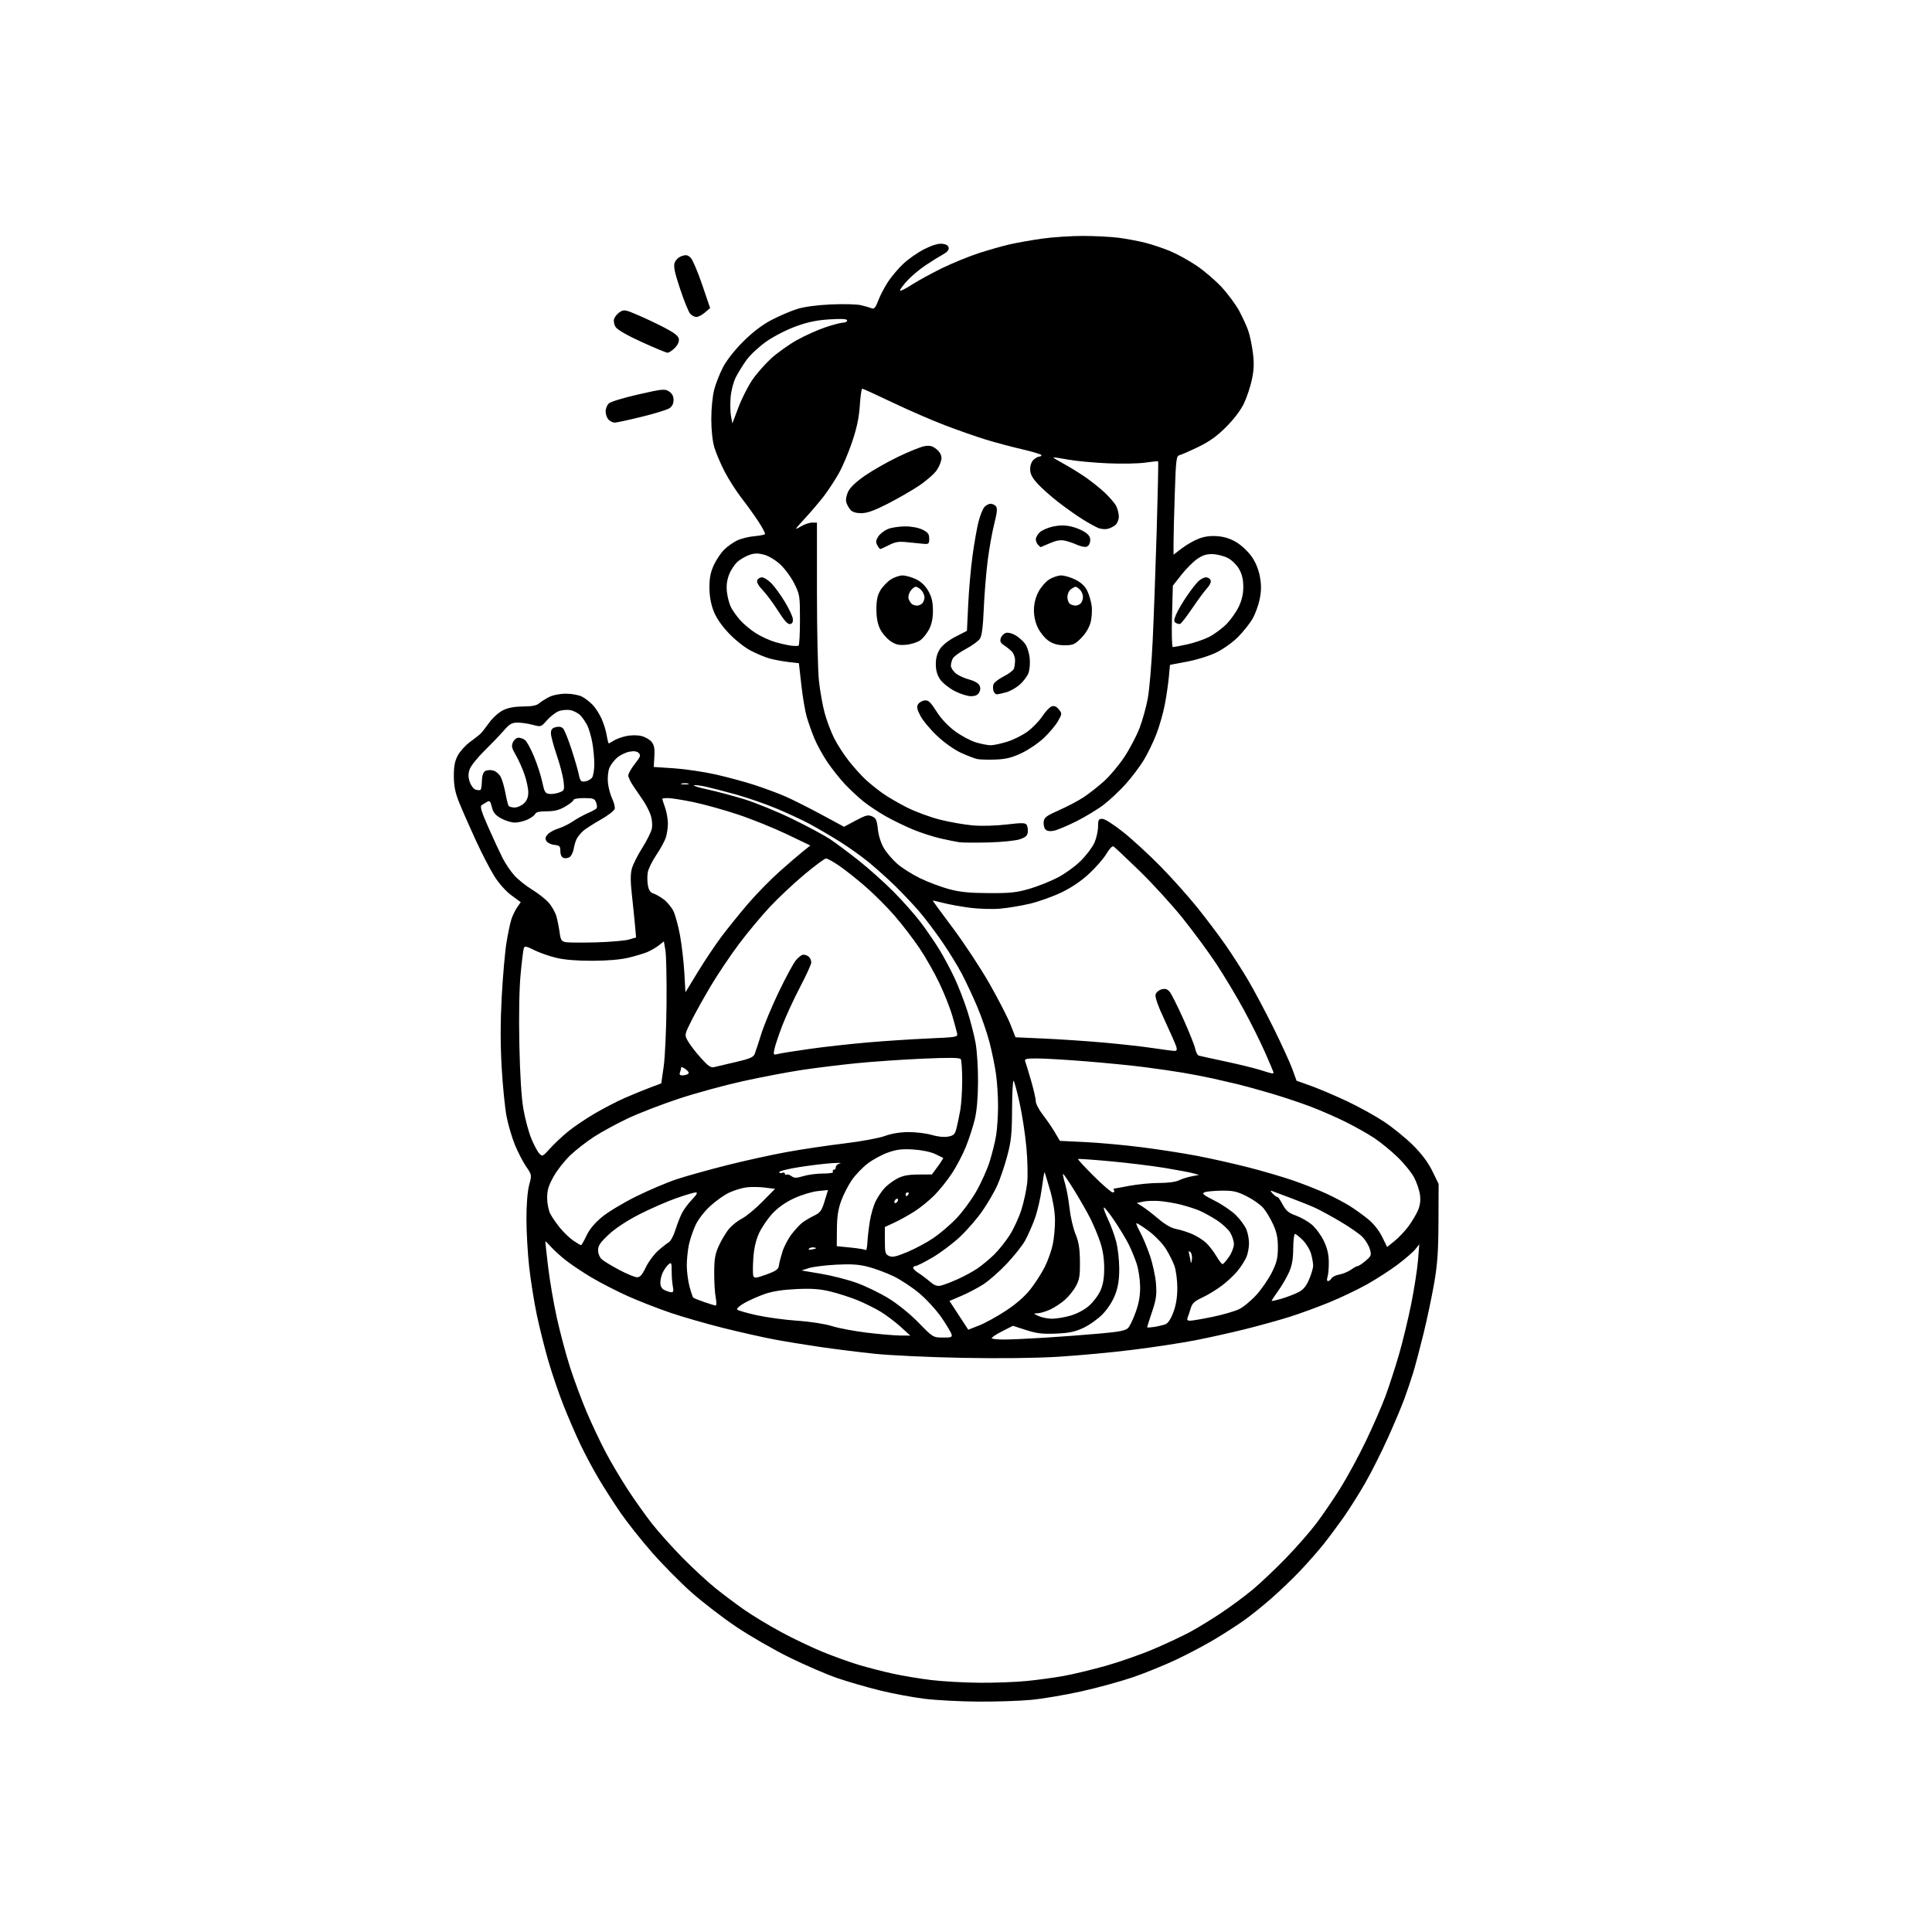 <svg version="1.1" xmlns="http://www.w3.org/2000/svg" xmlns:xlink="http://www.w3.org/1999/xlink" width="1024" height="1024" viewBox="0 0 1024 1024"><path stroke="none" fill="black" fill-rule="evenodd" d="M518.5,901.892C509.15,901.833 496.412,901.169 490.194,900.416C483.975,899.663 473.271,897.666 466.406,895.977C459.542,894.288 449.33,891.329 443.713,889.4C438.096,887.471 426.75,882.576 418.5,878.522C410.25,874.469 397.585,867.18 390.355,862.326C383.125,857.472 372.391,849.225 366.503,844.0C360.614,838.775 351.174,829.224 345.525,822.775C339.875,816.327 332.385,806.877 328.88,801.775C325.375,796.674 320.145,788.518 317.259,783.65C314.372,778.783 310.024,770.633 307.595,765.54C305.167,760.446 301.153,751.154 298.676,744.89C296.199,738.625 292.587,728.047 290.651,721.382C288.714,714.717 285.964,703.744 284.54,696.998C283.115,690.251 281.291,678.829 280.485,671.616C279.679,664.402 279.02,652.875 279.021,646.0C279.023,638.315 279.577,631.422 280.46,628.104C281.893,622.721 281.889,622.699 278.878,618.323C277.219,615.911 274.552,610.764 272.953,606.887C271.354,603.009 269.341,596.161 268.478,591.668C267.616,587.176 266.451,575.468 265.89,565.651C265.184,553.309 265.197,541.74 265.931,528.151C266.514,517.343 267.652,504.45 268.46,499.5C269.268,494.55 270.464,488.925 271.117,487.0C271.771,485.075 273.139,482.302 274.158,480.839L276.01,478.178L271.072,474.553C268.17,472.422 264.458,468.275 262.07,464.494C259.835,460.955 255.363,452.308 252.133,445.28C248.902,438.251 244.985,429.35 243.428,425.5C241.29,420.212 240.586,416.788 240.549,411.5C240.512,406.275 241.029,403.486 242.588,400.5C243.737,398.3 246.662,395.054 249.088,393.287C251.515,391.52 254.079,389.495 254.787,388.787C255.495,388.079 257.529,385.475 259.307,383.0C261.085,380.525 264.331,377.6 266.52,376.5C269.275,375.115 272.559,374.488 277.19,374.459C281.83,374.431 284.434,373.932 285.69,372.83C286.685,371.956 289.075,370.439 291.0,369.459C293.1,368.39 296.7,367.677 300.0,367.677C303.062,367.677 306.83,368.374 308.5,369.249C310.15,370.114 312.713,372.099 314.196,373.661C315.679,375.222 317.797,378.544 318.901,381.042C320.006,383.541 321.213,387.478 321.583,389.792C321.953,392.107 322.439,394 322.663,394C322.887,394 324.067,393.35 325.285,392.556C326.503,391.762 329.413,390.684 331.752,390.162C334.21,389.613 337.586,389.568 339.752,390.056C341.813,390.521 344.323,391.917 345.329,393.159C346.725,394.882 347.08,396.728 346.829,400.958L346.5,406.5L357.229,407.216C363.13,407.61 373.03,409.071 379.229,410.463C385.428,411.855 394.775,414.386 400.0,416.087C405.225,417.789 412.55,420.512 416.277,422.139C420.005,423.765 428.522,428.046 435.205,431.651L447.356,438.206L453.562,434.89C458.871,432.054 460.126,431.736 462.235,432.697C464.307,433.641 464.795,434.724 465.283,439.458C465.63,442.811 466.899,446.858 468.417,449.448C469.82,451.843 472.997,455.588 475.476,457.77C477.955,459.952 483.384,463.396 487.539,465.422C491.694,467.448 498.56,470.048 502.797,471.2C508.733,472.814 513.597,473.312 524.0,473.37C535.318,473.434 538.793,473.071 545.5,471.122C549.9,469.843 556.65,467.165 560.5,465.171C564.35,463.176 569.879,459.185 572.786,456.302C575.693,453.418 578.945,449.133 580.014,446.78C581.082,444.426 581.966,440.587 581.978,438.25C581.997,434.51 582.271,434.0 584.261,434.0C585.564,434 590.328,437.041 595.511,441.182C600.455,445.133 609.371,453.345 615.324,459.432C621.277,465.52 629.961,475.244 634.621,481.042C639.281,486.84 645.985,495.73 649.518,500.798C653.051,505.866 658.501,514.36 661.628,519.675C664.756,524.989 670.787,536.349 675.031,544.919C679.275,553.488 683.748,563.268 684.972,566.652L687.196,572.804L694.848,575.542C699.057,577.048 707.616,580.686 713.869,583.627C720.123,586.568 729.049,591.51 733.706,594.608C738.363,597.707 745.255,603.324 749.02,607.089C753.573,611.642 756.979,616.209 759.184,620.718L762.5,627.5L762.42,647.5C762.356,663.459 761.887,670.095 760.099,680.341C758.867,687.403 756.322,699.437 754.445,707.082C752.568,714.727 750.1,724.024 748.96,727.741C747.82,731.459 745.728,737.65 744.31,741.5C742.892,745.35 739.004,754.575 735.668,762.0C732.333,769.425 726.904,780.225 723.604,786.0C720.304,791.775 714.986,800.192 711.786,804.705C708.585,809.217 703.812,815.594 701.178,818.876C698.545,822.157 693.265,828.162 689.445,832.219C685.625,836.277 678.675,842.955 674.0,847.06C669.325,851.165 662.575,856.577 659.0,859.086C655.425,861.596 648.554,866.014 643.731,868.903C638.909,871.793 629.909,876.557 623.731,879.492C617.554,882.426 607.206,886.651 600.736,888.88C594.266,891.109 581.891,894.509 573.236,896.435C564.581,898.361 552.55,900.4 546.5,900.967C540.45,901.534 527.85,901.95 518.5,901.892zM519.144,891.893C527.198,891.952 538.448,891.537 544.144,890.97C549.84,890.404 558.55,889.22 563.5,888.34C568.45,887.46 578.575,885.031 586.0,882.942C593.425,880.853 604.9,876.835 611.5,874.013C618.1,871.191 626.73,867.145 630.677,865.022C634.624,862.899 642.049,858.365 647.177,854.946C652.305,851.528 659.875,845.916 664.0,842.477C668.125,839.037 676.017,831.56 681.538,825.861C687.06,820.163 694.301,811.9 697.631,807.5C700.961,803.1 706.688,794.709 710.359,788.853C714.029,782.997 720.132,771.747 723.921,763.853C727.71,755.959 732.391,745.225 734.323,740.0C736.255,734.775 739.47,724.875 741.468,718.0C743.465,711.125 746.402,698.975 747.994,691.0C749.585,683.025 751.195,672.675 751.571,668.0L752.256,659.5L750.121,662.167C748.946,663.634 744.726,667.282 740.743,670.275C736.759,673.267 729.45,677.985 724.5,680.758C719.55,683.531 710.55,687.822 704.5,690.293C698.45,692.764 689.171,696.163 683.881,697.847C678.591,699.531 668.016,702.474 660.381,704.386C652.746,706.299 640.578,709.012 633.339,710.414C626.101,711.816 611.251,714.074 600.339,715.433C589.428,716.792 571.766,718.439 561.091,719.094C548.806,719.847 530.088,720.066 510.091,719.69C492.716,719.364 471.75,718.386 463.5,717.517C455.25,716.649 442.2,715.019 434.5,713.895C426.8,712.772 415.775,710.959 410.0,709.867C404.225,708.776 392.3,706.09 383.5,703.898C374.7,701.706 362.1,698.085 355.5,695.85C348.9,693.616 338.649,689.616 332.719,686.962C326.79,684.308 318.015,679.787 313.219,676.916C308.424,674.046 302.25,669.89 299.5,667.681C296.75,665.473 293.275,662.278 291.777,660.583C290.279,658.887 289.042,657.728 289.027,658.006C289.012,658.284 289.674,664.276 290.498,671.32C291.322,678.365 293.38,690.444 295.071,698.163C296.761,705.882 299.927,717.774 302.106,724.589C304.285,731.404 308.328,742.272 311.091,748.74C313.854,755.208 318.386,764.775 321.163,770.0C323.939,775.225 329.146,784.0 332.733,789.5C336.32,795.0 342.071,803.1 345.512,807.5C348.953,811.9 356.208,820.007 361.634,825.516C367.06,831.025 374.875,838.26 379.0,841.595C383.125,844.93 390.1,850.168 394.5,853.234C398.9,856.299 407.675,861.601 414.0,865.015C420.325,868.429 430.225,873.155 436.0,875.518C441.775,877.88 450.325,880.963 455.0,882.369C459.675,883.775 467.774,885.868 472.998,887.02C478.222,888.172 487.447,889.716 493.498,890.45C499.549,891.185 511.09,891.834 519.144,891.893zM532.417,709.979C535.763,709.968 545.25,709.538 553.5,709.023C561.75,708.508 574.747,707.534 582.382,706.859C593.391,705.886 596.612,705.259 597.942,703.832C598.864,702.842 600.693,698.989 602.006,695.271C603.689,690.502 604.362,686.531 604.289,681.792C604.232,678.098 603.407,672.696 602.455,669.787C601.502,666.879 599.597,662.25 598.221,659.5C596.844,656.75 593.518,651.237 590.828,647.25C588.139,643.263 585.57,640.0 585.118,640.0C584.667,640.0 585.597,642.729 587.186,646.064C588.774,649.399 590.78,654.884 591.643,658.253C592.506,661.622 593.216,668.005 593.22,672.439C593.225,678.309 592.636,682.055 591.052,686.221C589.733,689.693 587.122,693.749 584.409,696.54C581.952,699.069 577.367,702.337 574.22,703.803C569.724,705.898 566.613,706.547 559.678,706.837C552.558,707.133 549.505,706.77 543.86,704.955L536.864,702.706L530.953,705.707C527.701,707.357 525.332,708.998 525.687,709.354C526.043,709.709 529.071,709.991 532.417,709.979zM499.656,708.942C504.11,708.992 504.75,708.759 504.35,707.232C504.096,706.26 501.748,702.322 499.131,698.482C496.515,694.642 491.253,688.853 487.437,685.618C483.622,682.383 477.35,678.233 473.5,676.395C469.65,674.557 463.575,672.31 460.0,671.401C455.061,670.145 450.978,669.884 443.0,670.313C437.225,670.624 430.776,671.442 428.67,672.132L424.84,673.385L435.187,675.127C440.878,676.085 449.404,678.27 454.135,679.981C458.865,681.693 466.467,685.39 471.027,688.196C475.936,691.217 482.415,696.478 486.909,701.091C494.407,708.789 494.563,708.885 499.656,708.942zM477.0,707.846L482.5,707.909L477.329,703.205C474.485,700.617 469.677,697 466.644,695.167C463.611,693.334 458.063,690.592 454.315,689.074C450.567,687.556 444.205,685.512 440.178,684.532C434.589,683.171 430.327,682.863 422.178,683.232C415.065,683.554 409.497,684.406 405.5,685.786C402.2,686.925 397.329,689.071 394.677,690.555C391.95,692.08 390.23,693.63 390.721,694.121C391.198,694.598 395.844,695.932 401.044,697.084C406.245,698.237 415.9,699.551 422.5,700.004C429.575,700.49 437.168,701.666 441.0,702.87C444.575,703.994 452.9,705.559 459.5,706.348C466.1,707.138 473.975,707.812 477.0,707.846zM518.948,702.521C522.112,701.28 528.503,697.762 533.148,694.703C538.628,691.094 543.198,687.097 546.161,683.32C548.673,680.119 552.086,674.8 553.746,671.5C555.406,668.2 557.323,662.8 558.005,659.5C558.688,656.2 559.209,650.35 559.164,646.5C559.113,642.149 558.097,636.103 556.479,630.521C555.048,625.583 553.759,621.426 553.617,621.283C553.474,621.141 552.819,625.062 552.162,629.997C551.505,634.933 549.848,642.073 548.481,645.865C547.113,649.657 544.779,654.934 543.293,657.591C541.808,660.248 537.422,665.772 533.546,669.866C529.671,673.961 524.113,678.845 521.196,680.72C518.279,682.596 513.046,685.345 509.567,686.829L503.241,689.527L508.217,697.151L513.194,704.776L518.948,702.521zM611.75,703.29C613.812,702.969 616.47,702.349 617.655,701.914C619.06,701.397 620.54,699.172 621.905,695.523C623.333,691.709 624.0,687.587 624.0,682.588C624.0,678.553 623.312,673.302 622.471,670.918C621.63,668.535 619.515,664.361 617.771,661.643C616.027,658.925 611.926,654.733 608.657,652.327C605.389,649.921 602.533,648.134 602.31,648.356C602.088,648.579 602.994,650.727 604.324,653.13C605.655,655.534 607.967,661.069 609.462,665.431C610.958,669.793 612.419,676.543 612.708,680.431C613.147,686.325 612.8,688.792 610.617,695.271C609.178,699.545 608.0,703.229 608.0,703.458C608.0,703.687 609.688,703.611 611.75,703.29zM630.783,700.0C631.881,700.0 637.212,699.088 642.629,697.973C648.046,696.859 654.395,695.019 656.738,693.885C659.081,692.75 663.273,689.275 666.053,686.161C668.833,683.048 672.499,677.681 674.198,674.236C676.719,669.126 677.291,666.73 677.301,661.236C677.31,656.166 676.695,653.14 674.814,649.0C673.44,645.975 671.101,642.064 669.617,640.308C668.134,638.552 664.166,635.74 660.8,634.058C655.629,631.474 653.581,631.011 647.59,631.07C643.691,631.109 639.6,631.494 638.5,631.926C636.827,632.583 637.69,633.312 643.775,636.381C647.777,638.399 652.879,641.879 655.113,644.113C657.347,646.347 659.811,649.696 660.588,651.556C661.364,653.415 662.0,656.765 662.0,659.0C662.0,661.235 661.383,664.512 660.628,666.282C659.873,668.052 657.821,671.283 656.068,673.462C654.315,675.642 650.545,679.194 647.691,681.357C644.836,683.52 640.151,686.376 637.281,687.704C633.155,689.613 631.868,690.787 631.139,693.309C630.632,695.064 629.895,697.288 629.501,698.25C628.961,699.571 629.275,700.0 630.783,700.0zM557.434,698.955C559.598,698.98 563.968,698.271 567.146,697.379C570.631,696.401 574.568,694.35 577.07,692.208C579.351,690.255 582.128,686.597 583.24,684.079C584.691,680.795 585.258,677.38 585.247,672.0C585.236,666.961 584.516,662.4 583.054,658.101C581.858,654.582 579.507,648.986 577.832,645.666C576.156,642.347 572.313,635.634 569.291,630.75C566.27,625.865 563.635,622.032 563.436,622.231C563.236,622.43 563.73,624.776 564.533,627.444C565.336,630.113 566.39,635.942 566.875,640.398C567.36,644.854 568.774,650.975 570.018,654.0C571.746,658.201 572.306,661.625 572.39,668.5C572.481,675.986 572.131,678.189 570.309,681.595C569.104,683.847 566.433,687.168 564.374,688.976C562.315,690.784 558.801,693.094 556.565,694.11C554.329,695.125 551.375,696.003 550.0,696.059C547.547,696.161 547.556,696.188 550.5,697.536C552.15,698.292 555.27,698.93 557.434,698.955zM379.338,691.967C379.799,691.985 379.799,690.087 379.338,687.75C378.877,685.413 378.52,679.45 378.545,674.5C378.583,667.027 379.023,664.567 381.136,660.0C382.535,656.975 384.934,653.018 386.466,651.206C387.998,649.395 391.057,646.991 393.263,645.866C395.47,644.74 400.315,640.736 404.031,636.968L410.788,630.117L405.315,629.434C402.305,629.058 397.871,629.02 395.463,629.35C393.055,629.68 389.003,630.928 386.46,632.124C383.917,633.319 379.418,636.507 376.462,639.209C373.317,642.083 370.081,646.272 368.659,649.31C367.323,652.164 365.728,656.885 365.115,659.799C364.502,662.714 364.005,667.664 364.012,670.799C364.018,673.935 364.665,678.909 365.449,681.853C366.232,684.798 367.118,687.451 367.417,687.75C367.716,688.049 370.332,689.113 373.23,690.114C376.129,691.116 378.877,691.949 379.338,691.967zM679.25,688.336C682.138,687.48 686.122,685.954 688.103,684.944C690.757,683.593 692.273,681.793 693.853,678.119C695.034,675.375 695.997,672.088 695.994,670.815C695.991,669.542 695.495,666.721 694.891,664.547C694.288,662.373 692.31,659.11 690.497,657.297C688.684,655.484 686.817,654.001 686.35,654.003C685.883,654.004 685.471,657.492 685.435,661.753C685.386,667.46 684.793,670.786 683.181,674.386C681.977,677.073 679.419,681.462 677.496,684.138C675.573,686.815 674.0,689.204 674.0,689.448C674.0,689.692 676.362,689.192 679.25,688.336zM355.875,684.932C356.888,684.982 357.085,684.177 356.625,681.875C356.281,680.156 356.0,676.501 356.0,673.753C356.0,669.33 355.82,668.905 354.434,670.055C353.573,670.77 352.223,672.602 351.434,674.128C350.645,675.653 350.0,678.204 350.0,679.798C350.0,681.813 350.684,683.024 352.25,683.78C353.488,684.376 355.119,684.895 355.875,684.932zM498.794,681.369C500.282,681.013 504.284,679.475 507.687,677.952C511.091,676.428 515.818,673.845 518.193,672.211C520.568,670.577 524.447,667.362 526.812,665.066C529.178,662.771 532.893,658.139 535.067,654.775C537.242,651.41 540.087,645.247 541.39,641.078C542.693,636.91 544.068,630.525 544.444,626.889C544.821,623.252 544.621,614.751 544,607.996C543.378,601.241 541.768,590.732 540.421,584.643C539.074,578.554 537.641,573.243 537.236,572.841C536.831,572.439 536.46,579.172 536.412,587.805C536.336,601.3 535.966,604.832 533.773,613.0C532.371,618.225 529.989,625.2 528.482,628.5C526.974,631.8 523.495,637.758 520.752,641.74C518.008,645.723 512.675,651.894 508.901,655.455C505.126,659.016 498.551,663.97 494.29,666.465C490.028,668.959 485.97,671.0 485.271,671.0C484.572,671.0 484.0,671.44 484.0,671.977C484.0,672.514 485.238,673.732 486.75,674.683C488.262,675.634 490.982,677.673 492.794,679.214C495.343,681.382 496.7,681.87 498.794,681.369zM703.883,679.0C704.443,679.0 705.264,678.351 705.708,677.557C706.152,676.763 708.044,675.845 709.912,675.516C711.779,675.187 714.545,674.036 716.058,672.959C717.571,671.881 719.206,671.0 719.692,671.0C720.178,671.0 722.033,669.763 723.814,668.25C726.823,665.695 726.981,665.257 726.046,662.075C725.492,660.192 723.793,657.336 722.27,655.73C720.746,654.124 715.45,650.422 710.5,647.504C705.55,644.586 699.475,641.276 697.0,640.149C694.525,639.022 688.675,636.675 684.0,634.932C679.325,633.19 674.859,631.514 674.076,631.208C673.211,630.871 673.408,631.443 674.576,632.668C675.634,633.776 676.743,634.561 677.039,634.412C677.336,634.264 678.582,636.032 679.807,638.343C681.593,641.709 682.976,642.88 686.768,644.236C689.371,645.167 693.159,647.304 695.186,648.985C697.214,650.665 700.069,654.486 701.532,657.475C703.413,661.32 704.218,664.604 704.285,668.705C704.337,671.892 704.038,675.513 703.622,676.75C703.166,678.105 703.27,679.0 703.883,679.0zM406.18,675.517C411.277,673.676 412.559,672.776 412.805,670.867C412.972,669.565 413.814,666.25 414.676,663.5C415.538,660.75 417.711,656.581 419.505,654.236C421.299,651.89 423.832,649.134 425.133,648.111C426.435,647.087 429.247,645.406 431.383,644.375C434.772,642.738 435.494,641.753 437.066,636.617L438.866,630.734L433.416,631.297C430.418,631.606 424.822,633.308 420.98,635.079C416.383,637.197 412.432,639.969 409.427,643.181C406.915,645.867 403.722,650.549 402.332,653.587C400.601,657.367 399.633,661.59 399.264,666.975C398.968,671.302 398.98,675.507 399.293,676.32C399.776,677.579 400.799,677.46 406.18,675.517zM337.633,676.974C339.233,676.993 340.39,675.688 342.264,671.75C343.638,668.862 346.527,664.925 348.684,663.0C350.841,661.075 353.424,659.037 354.424,658.472C355.424,657.907 357.011,654.982 357.95,651.972C358.889,648.962 360.459,644.925 361.439,643.0C362.419,641.075 364.837,637.812 366.813,635.75C369.353,633.099 369.93,632.0 368.783,632.0C367.89,632.0 363.186,633.396 358.33,635.102C353.473,636.809 344.753,640.626 338.951,643.585C332.374,646.94 326.255,650.963 322.701,654.271C318.167,658.491 317.0,660.202 317.0,662.633C317.0,664.378 317.824,666.436 318.921,667.429C319.978,668.385 324.14,670.918 328.171,673.057C332.202,675.197 336.46,676.959 337.633,676.974zM631.728,667.628C631.964,666.049 631.61,664.249 630.942,663.628C630.004,662.757 629.87,663.069 630.35,665.0C630.693,666.375 631.046,668.175 631.136,669.0C631.226,669.825 631.492,669.208 631.728,667.628zM647.959,670.0C648.382,670.0 649.914,668.288 651.364,666.196C652.814,664.104 653.998,661.067 653.996,659.446C653.994,657.826 653.099,655.035 652.008,653.245C650.916,651.455 647.633,648.461 644.711,646.592C641.789,644.722 637.666,642.47 635.55,641.585C633.434,640.701 629.182,639.332 626.101,638.542C623.02,637.753 618.025,636.885 615.0,636.614C611.975,636.343 607.925,636.454 606.0,636.861L602.5,637.601L605.5,639.484C607.15,640.52 610.975,643.466 614.0,646.029C617.595,649.076 620.885,650.945 623.5,651.424C625.7,651.828 629.525,653.047 632.0,654.133C634.475,655.219 637.778,657.321 639.339,658.804C640.901,660.287 643.306,663.413 644.684,665.75C646.062,668.087 647.536,670.0 647.959,670.0zM481.035,663.54C485.179,661.795 491.329,658.493 494.701,656.203C498.074,653.913 503.458,649.335 506.666,646.031C509.875,642.727 514.651,636.306 517.28,631.762C519.909,627.218 523.159,620.029 524.502,615.786C525.846,611.543 527.404,605.243 527.965,601.786C528.526,598.329 528.988,591.37 528.992,586.322C528.997,581.275 528.513,573.645 527.918,569.367C527.323,565.09 525.761,557.452 524.447,552.394C523.133,547.337 520.17,538.767 517.863,533.35C515.555,527.932 511.89,520.125 509.719,516.0C507.547,511.875 502.834,504.225 499.246,499.0C495.658,493.775 490.204,486.575 487.126,483.0C484.048,479.425 478.373,473.414 474.515,469.642C470.657,465.871 464.35,460.202 460.5,457.047C456.65,453.891 449.675,448.92 445.0,446C440.325,443.081 433.214,438.921 429.198,436.756C425.182,434.59 417.082,430.829 411.198,428.397C405.314,425.965 395.775,422.67 390.0,421.075C384.225,419.48 377.15,417.643 374.279,416.994C371.407,416.345 368.508,415.997 367.837,416.221C367.166,416.445 370.415,417.444 375.058,418.441C379.701,419.439 388.421,421.761 394.436,423.601C400.451,425.442 411.926,430.137 419.936,434.035C427.946,437.933 436.975,442.78 440.0,444.807C443.025,446.834 449.775,451.869 455.0,455.996C460.225,460.123 468.55,467.561 473.5,472.524C478.45,477.488 485.026,484.913 488.113,489.024C491.199,493.136 495.62,499.599 497.936,503.388C500.252,507.176 503.857,513.926 505.947,518.388C508.037,522.849 511.105,530.775 512.764,536.0C514.424,541.225 516.383,548.875 517.117,553.0C517.851,557.125 518.417,566.35 518.376,573.5C518.326,581.952 517.718,588.901 516.638,593.363C515.724,597.137 513.632,603.583 511.989,607.687C510.346,611.79 507.023,618.152 504.605,621.824C502.187,625.496 498.024,630.711 495.355,633.414C492.685,636.116 488.006,639.941 484.958,641.914C481.91,643.886 477.072,646.589 474.208,647.921L469.0,650.342L469.0,657.518C469.0,663.995 469.219,664.793 471.25,665.703C473.034,666.504 475.06,666.056 481.035,663.54zM430.674,662.175C432.767,661.749 433.019,661.497 431.644,661.206C430.623,660.989 429.351,661.249 428.818,661.782C428.192,662.408 428.849,662.548 430.674,662.175zM459.754,658.343C459.893,655.679 460.481,650.621 461.059,647.102C461.637,643.584 463.035,638.859 464.165,636.602C465.295,634.346 467.408,631.221 468.86,629.658C470.312,628.096 473.3,625.862 475.5,624.694C478.476,623.115 481.349,622.56 486.718,622.526L493.936,622.481L497.089,618.194C498.822,615.837 500.074,613.803 499.87,613.674C499.667,613.546 497.7,612.601 495.5,611.575C493.201,610.503 488.31,609.514 484.0,609.249C478.12,608.888 475.242,609.233 470.672,610.846C467.467,611.977 462.611,614.607 459.881,616.689C457.151,618.771 453.365,622.73 451.468,625.487C449.571,628.244 447.036,633.2 445.835,636.5C444.232,640.905 443.631,644.893 443.576,651.5L443.5,660.5L450.905,661.238C454.978,661.644 458.578,662.249 458.905,662.581C459.232,662.914 459.614,661.006 459.754,658.343zM739.193,657.725C741.388,655.961 744.72,652.425 746.598,649.867C748.476,647.309 750.732,643.493 751.612,641.387C752.674,638.845 753.014,636.122 752.626,633.285C752.304,630.935 750.941,626.872 749.599,624.256C748.256,621.64 744.31,616.746 740.829,613.38C737.348,610.015 731.8,605.463 728.5,603.265C725.2,601.067 718.45,597.249 713.5,594.78C708.55,592.312 700.225,588.659 695.0,586.662C689.775,584.666 680.325,581.502 674.0,579.632C667.675,577.761 659.575,575.524 656.0,574.66C652.425,573.797 646.35,572.395 642.5,571.547C638.65,570.698 631.667,569.356 626.982,568.565C622.297,567.774 613.072,566.432 606.482,565.583C599.892,564.735 585.954,563.356 575.51,562.52C565.065,561.684 553.43,561.0 549.653,561.0C543.811,561.0 542.876,561.235 543.391,562.577C543.724,563.444 545.122,568.037 546.498,572.784C547.874,577.53 549.0,582.459 549.0,583.736C549.0,585.014 550.688,588.233 552.75,590.891C554.812,593.548 557.683,597.738 559.128,600.201L561.756,604.678L575.184,605.322C582.57,605.676 596.012,606.904 605.056,608.051C614.1,609.197 627.35,611.256 634.5,612.625C641.65,613.994 653.8,616.721 661.5,618.685C669.2,620.65 680.0,623.816 685.5,625.722C691.0,627.628 698.861,630.736 702.968,632.629C707.075,634.522 712.7,637.494 715.468,639.233C718.236,640.972 722.616,644.13 725.203,646.251C728.054,648.589 730.947,652.237 732.553,655.52L735.202,660.932L739.193,657.725zM307.982,659.959C308.267,659.936 309.557,657.666 310.848,654.914C312.389,651.629 315.193,648.248 319.011,645.07C322.21,642.409 330.378,637.489 337.163,634.137C343.948,630.786 353.625,626.681 358.667,625.015C363.709,623.349 375.634,620.017 385.167,617.61C394.7,615.203 409.025,612.05 417.0,610.604C424.975,609.157 438.7,607.108 447.5,606.05C456.44,604.975 465.927,603.23 469.0,602.096C472.548,600.786 477.009,600.054 481.568,600.033C485.456,600.015 490.975,600.694 493.832,601.543C496.975,602.476 500.4,602.828 502.505,602.433C505.463,601.878 506.123,601.238 506.928,598.14C507.448,596.138 508.352,591.83 508.937,588.566C509.521,585.303 509.993,578.103 509.985,572.566C509.976,567.03 509.639,561.995 509.235,561.377C508.701,560.562 503.18,560.49 489.031,561.117C478.324,561.591 462.574,562.674 454.031,563.524C445.489,564.373 432.425,565.982 425.0,567.1C417.575,568.218 403.542,570.888 393.816,573.034C384.09,575.179 368.79,579.36 359.816,582.324C350.842,585.288 338.717,589.971 332.871,592.73C327.024,595.49 318.982,599.855 314.999,602.432C311.015,605.009 305.305,609.435 302.31,612.268C299.314,615.101 295.319,620.181 293.432,623.556C290.749,628.354 290.0,630.827 290.0,634.896C290.0,637.767 290.739,641.534 291.648,643.3C292.554,645.06 294.896,648.459 296.853,650.853C298.809,653.248 301.997,656.285 303.937,657.603C305.877,658.922 307.697,659.982 307.982,659.959zM475.0,637.5C475.55,637.16 476.0,636.432 476.0,635.882C476.0,635.332 475.55,635.16 475.0,635.5C474.45,635.84 474.0,636.568 474.0,637.118C474.0,637.668 474.45,637.84 475.0,637.5zM480.441,634.0C480.684,634.0 481.16,633.55 481.5,633.0C481.84,632.45 481.641,632.0 481.059,632.0C480.477,632.0 480.0,632.45 480.0,633.0C480.0,633.55 480.198,634.0 480.441,634.0zM589.755,632.0C590.504,632.0 590.84,631.55 590.5,631.0C590.16,630.45 590.094,630.0 590.353,630.0C590.612,630.0 594.351,629.325 598.662,628.5C602.973,627.675 610.01,627 614.3,627C618.909,627 623.204,626.441 624.8,625.634C626.285,624.882 629.3,623.922 631.5,623.499L635.5,622.731L632.5,621.882C630.85,621.415 624.1,620.141 617.5,619.05C610.9,617.96 597.899,616.366 588.609,615.508C579.319,614.651 571.558,614.108 571.363,614.303C571.169,614.498 574.92,618.559 579.7,623.329C584.48,628.098 589.005,632.0 589.755,632.0zM425.819,623.354C428.294,622.609 432.973,622.0 436.218,622.0C439.897,622.0 441.885,621.624 441.5,621.0C441.16,620.45 441.359,620.0 441.941,620.0C442.523,620.0 443.0,619.356 443.0,618.57C443.0,617.783 444.012,616.906 445.25,616.622C446.488,616.338 444.575,616.282 441.0,616.498C437.425,616.713 429.663,617.646 423.75,618.571C417.837,619.495 413.0,620.693 413.0,621.232C413.0,621.772 413.675,621.955 414.5,621.638C415.325,621.322 416.0,621.525 416.0,622.09C416.0,622.656 416.384,622.881 416.853,622.591C417.322,622.301 418.519,622.659 419.513,623.386C421.013,624.483 422.086,624.477 425.819,623.354zM291.491,608.75C293.696,606.308 297.975,602.281 301.0,599.8C304.025,597.32 310.384,593.015 315.131,590.233C319.878,587.452 327.034,583.741 331.034,581.985C335.033,580.23 341.044,577.764 344.392,576.505L350.48,574.217L351.762,565.358C352.467,560.486 353.146,545.7 353.272,532.5C353.397,519.3 353.133,506.353 352.685,503.728L351.871,498.956L349.185,501.069C347.708,502.231 344.967,503.822 343.093,504.605C341.219,505.388 336.719,506.743 333.093,507.615C328.949,508.612 321.856,509.215 314.0,509.237C305.792,509.26 299.179,508.715 294.741,507.649C291.024,506.755 285.779,504.908 283.086,503.544C279.135,501.542 278.086,501.335 277.649,502.472C277.352,503.247 276.579,509.512 275.932,516.393C275.199,524.19 274.951,538.248 275.273,553.702C275.609,569.793 276.358,581.766 277.408,587.8C278.297,592.915 280.144,599.855 281.512,603.221C282.879,606.587 284.782,610.207 285.74,611.265C287.44,613.144 287.575,613.085 291.491,608.75zM361.643,569.985C362.664,569.976 364.014,569.639 364.642,569.235C365.408,568.741 364.997,567.91 363.392,566.703C362.076,565.715 361.0,565.341 361.0,565.872C361.0,566.402 360.727,567.548 360.393,568.418C359.973,569.513 360.358,569.995 361.643,569.985zM674.25,568.946C674.663,568.976 675.0,568.777 675.0,568.503C675.0,568.23 673.004,563.471 670.564,557.927C668.124,552.384 663.027,542.145 659.237,535.174C655.446,528.203 648.931,517.325 644.757,511.0C640.583,504.675 632.466,493.65 626.718,486.5C620.97,479.35 610.634,468.046 603.748,461.38C596.862,454.713 590.753,448.965 590.171,448.605C589.581,448.241 587.955,449.927 586.495,452.419C585.055,454.876 580.974,459.601 577.426,462.92C573.248,466.829 568.073,470.358 562.737,472.937C558.207,475.127 550.675,477.834 546.0,478.951C541.325,480.069 534.116,481.268 529.98,481.616C525.845,481.964 518.601,481.735 513.883,481.108C509.165,480.48 502.875,479.336 499.904,478.565C496.933,477.794 494.445,477.24 494.374,477.332C494.303,477.424 499.134,484.025 505.11,492.0C511.085,499.975 519.786,513.19 524.444,521.366C529.103,529.542 534.111,539.281 535.573,543.008L538.232,549.785L553.366,550.46C561.69,550.831 575.809,551.779 584.741,552.565C593.674,553.352 605.483,554.671 610.985,555.498C616.486,556.324 621.695,557.0 622.561,557.0C623.727,557.0 623.959,556.417 623.457,554.75C623.085,553.513 620.32,547.225 617.314,540.777C613.664,532.95 612.062,528.381 612.491,527.029C612.844,525.916 614.304,524.711 615.735,524.352C617.683,523.863 618.761,524.222 620.023,525.78C620.95,526.925 624.197,533.405 627.238,540.181C630.279,546.956 633.087,553.993 633.478,555.818C633.869,557.642 634.709,559.292 635.344,559.485C635.98,559.677 642.35,561.081 649.5,562.604C656.65,564.127 664.975,566.165 668.0,567.133C671.025,568.101 673.837,568.917 674.25,568.946zM378.564,565.573C379.816,565.259 384.957,564.054 389.989,562.895C397.31,561.21 399.31,560.36 399.993,558.644C400.462,557.465 402.04,552.675 403.498,548.0C404.956,543.325 409.066,533.433 412.632,526.018C416.198,518.604 420.238,511.066 421.609,509.268C422.98,507.471 424.889,506.0 425.851,506.0C426.813,506.0 428.14,506.54 428.8,507.2C429.46,507.86 430.0,509.173 430.0,510.117C430.0,511.062 427.324,516.934 424.053,523.167C420.782,529.4 416.556,538.55 414.662,543.5C412.768,548.45 410.895,554.024 410.5,555.886C409.8,559.183 409.853,559.254 412.502,558.589C413.999,558.213 421.586,557.009 429.362,555.914C437.138,554.818 450.925,553.284 460.0,552.505C469.075,551.725 483.529,550.781 492.12,550.406C507.341,549.741 507.728,549.67 507.262,547.612C507,546.45 505.885,542.35 504.785,538.5C503.686,534.65 500.662,526.986 498.066,521.468C495.469,515.951 490.62,507.401 487.29,502.468C483.96,497.536 478.02,489.8 474.09,485.278C470.159,480.756 463.244,473.843 458.722,469.916C454.2,465.988 447.937,461.026 444.805,458.888C441.673,456.749 438.523,455.003 437.805,455.006C437.087,455.009 431.948,458.813 426.385,463.458C420.821,468.104 412.557,475.864 408.02,480.702C403.483,485.541 396.072,494.45 391.55,500.5C387.029,506.55 380.382,516.45 376.779,522.5C373.176,528.55 368.549,536.855 366.497,540.956C362.782,548.383 362.774,548.425 364.51,551.648C365.468,553.428 368.511,557.418 371.271,560.514C375.325,565.064 376.725,566.035 378.564,565.573zM369.822,515.222C373.411,509.325 379.046,500.9 382.345,496.5C385.645,492.1 391.932,484.307 396.316,479.182C400.701,474.058 408.165,466.408 412.902,462.182C417.64,457.957 423.312,453.068 425.508,451.317L429.5,448.134L417.0,442.143C410.125,438.848 398.425,434.134 391.0,431.667C383.575,429.201 372.913,426.242 367.308,425.091C361.702,423.941 355.739,423 354.058,423.0C352.376,423.0 351.0,423.168 351.0,423.374C351.0,423.58 351.675,425.662 352.5,428.0C353.325,430.338 354.0,434.153 354.0,436.477C354.0,438.8 353.477,442.231 352.838,444.101C352.199,445.97 349.917,450.11 347.767,453.3C345.617,456.489 343.61,460.627 343.307,462.494C343.004,464.361 343.052,467.463 343.413,469.388C343.867,471.806 344.754,473.095 346.285,473.56C347.503,473.93 349.967,475.331 351.759,476.674C353.552,478.017 355.856,480.777 356.879,482.808C357.902,484.839 359.499,490.684 360.428,495.797C361.357,500.91 362.383,509.785 362.708,515.519L363.298,525.943L369.822,515.222zM316.0,499.468C323.425,499.264 331.22,498.595 333.322,497.981L337.145,496.866L336.542,490.183C336.21,486.507 335.462,479.197 334.88,473.939C334.129,467.159 334.134,463.218 334.895,460.39C335.485,458.197 337.953,453.275 340.378,449.452C342.803,445.628 345.096,441.039 345.473,439.253C345.857,437.429 345.626,434.363 344.946,432.253C344.279,430.189 342.521,426.7 341.038,424.5C339.555,422.3 337.14,418.75 335.671,416.61C334.202,414.471 333.0,411.947 333.0,411.001C333.0,410.055 334.561,407.308 336.47,404.896C339.424,401.163 339.734,400.306 338.557,399.128C337.605,398.176 336.064,397.953 333.616,398.412C331.66,398.779 328.754,400.178 327.159,401.52C325.564,402.862 323.694,405.324 323.004,406.991C322.307,408.674 321.951,412.132 322.205,414.762C322.457,417.368 323.452,421.16 324.417,423.189C325.381,425.218 326.017,427.675 325.829,428.649C325.642,429.623 322.268,432.237 318.333,434.46C314.398,436.682 310.196,439.395 308.996,440.489C307.797,441.583 306.323,443.383 305.722,444.489C305.121,445.595 304.376,448.026 304.065,449.891C303.754,451.756 302.774,453.74 301.886,454.3C300.998,454.86 299.536,455.036 298.636,454.691C297.63,454.304 297.0,452.92 297.0,451.095C297.0,448.499 296.605,448.087 293.851,447.813C292.119,447.641 290.225,446.739 289.643,445.809C288.841,444.527 289.002,443.655 290.308,442.212C291.256,441.164 293.76,439.789 295.872,439.156C297.984,438.524 301.464,436.816 303.606,435.362C305.748,433.907 309.363,431.918 311.64,430.941C313.917,429.965 316.001,428.791 316.272,428.333C316.543,427.875 316.383,426.488 315.915,425.25C315.174,423.29 314.351,423.0 309.532,423.0C306.49,423.0 304.0,423.431 304.0,423.958C304.0,424.485 302.048,426.06 299.662,427.458C296.425,429.355 293.915,430.0 289.769,430.0C286.043,430.0 284.044,430.442 283.699,431.342C283.415,432.081 281.612,433.431 279.691,434.342C277.77,435.254 274.691,435.993 272.849,435.984C271.007,435.975 267.716,434.956 265.535,433.721C262.484,431.993 261.366,430.617 260.689,427.754C259.961,424.674 259.524,424.196 258.154,424.982C257.244,425.505 255.94,426.311 255.255,426.773C254.316,427.405 255.203,430.307 258.854,438.556C261.519,444.575 264.907,451.879 266.384,454.786C267.862,457.693 270.68,461.854 272.648,464.032C274.616,466.21 278.836,469.578 282.027,471.516C285.218,473.455 289.198,476.601 290.872,478.507C292.546,480.414 294.384,483.714 294.957,485.84C295.53,487.966 296.281,491.773 296.628,494.299C297.17,498.254 297.621,498.958 299.879,499.366C301.32,499.626 308.575,499.672 316.0,499.468zM524.0,446.51C517.125,446.688 510.15,446.642 508.5,446.407C506.85,446.172 502.35,445.263 498.5,444.388C494.65,443.512 488.125,441.404 484.0,439.703C479.875,438.002 473.35,434.835 469.5,432.665C465.65,430.495 460.25,426.895 457.5,424.666C454.75,422.437 450.364,418.337 447.753,415.556C445.143,412.775 441.02,407.575 438.591,404.0C436.162,400.425 433.054,394.8 431.684,391.5C430.314,388.2 428.473,383.015 427.592,379.979C426.712,376.942 425.416,369.292 424.713,362.979L423.435,351.5L417.968,350.883C414.96,350.543 410.475,349.715 408.0,349.041C405.525,348.368 400.898,346.438 397.719,344.752C394.433,343.011 389.403,338.978 386.066,335.411C382.172,331.248 379.488,327.246 378.097,323.53C376.726,319.866 376.003,315.601 376.01,311.212C376.017,306.29 376.643,303.161 378.358,299.479C379.644,296.718 382.083,293.071 383.777,291.376C385.472,289.681 388.578,287.473 390.68,286.469C392.781,285.465 396.871,284.442 399.768,284.197C402.666,283.951 405.227,283.442 405.459,283.066C405.691,282.691 404.131,279.71 401.993,276.442C399.855,273.174 395.831,267.575 393.05,264.0C390.27,260.425 386.24,254.125 384.095,250.0C381.95,245.875 379.476,240.056 378.598,237.068C377.622,233.751 377,227.897 377.0,222.029C377.0,216.627 377.67,209.846 378.531,206.542C379.373,203.308 381.491,197.926 383.238,194.581C385.135,190.948 389.45,185.477 393.957,180.989C399,175.968 403.959,172.192 408.917,169.597C412.996,167.462 419.071,164.856 422.417,163.805C426.28,162.591 432.879,161.695 440.5,161.348C447.1,161.048 454.3,161.245 456.5,161.786C458.7,162.326 461.218,163.067 462.096,163.432C463.318,163.94 464.114,162.973 465.495,159.298C466.487,156.659 468.814,152.192 470.666,149.371C472.518,146.55 476.219,142.198 478.89,139.699C481.562,137.201 486.542,133.746 489.958,132.021C493.962,130 497.291,128.995 499.326,129.193C501.387,129.393 502.599,130.109 502.816,131.254C503.031,132.387 502.023,133.626 499.968,134.754C498.219,135.714 494.14,138.245 490.904,140.377C487.668,142.509 483.216,146.212 481.01,148.604C478.805,150.997 477.0,153.406 477.0,153.956C477.0,154.506 479.768,153.167 483.151,150.981C486.534,148.794 493.847,144.793 499.401,142.09C504.955,139.386 513.775,135.793 519.0,134.105C524.225,132.416 531.551,130.339 535.28,129.489C539.009,128.638 546.659,127.289 552.28,126.49C557.901,125.69 567.675,125.042 574.0,125.049C580.325,125.056 588.832,125.494 592.904,126.023C596.976,126.551 603.238,127.719 606.819,128.617C610.401,129.515 616.362,131.5 620.066,133.027C623.769,134.554 630.148,138.064 634.241,140.825C638.334,143.587 644.387,148.798 647.692,152.405C650.998,156.013 655.127,161.637 656.868,164.903C658.608,168.169 660.723,172.79 661.567,175.171C662.41,177.552 663.523,182.813 664.04,186.863C664.748,192.408 664.63,195.904 663.563,201.02C662.784,204.757 660.91,210.444 659.399,213.657C657.688,217.296 654.126,222.036 649.957,226.223C645.069,231.131 641.092,233.994 635.227,236.831C630.808,238.968 626.322,240.944 625.259,241.222C623.46,241.693 623.28,243.096 622.663,261.525C622.298,272.413 622.0,284.171 622.0,287.654L622.0,293.987L626.436,290.6C628.876,288.738 632.915,286.434 635.411,285.481C638.505,284.299 641.692,283.893 645.43,284.203C649.166,284.512 652.408,285.587 655.615,287.579C658.203,289.185 661.77,292.61 663.542,295.188C665.592,298.171 667.146,302.041 667.812,305.823C668.584,310.204 668.538,313.327 667.64,317.689C666.969,320.944 665.242,325.618 663.802,328.074C662.363,330.531 658.963,334.798 656.247,337.557C653.522,340.326 648.41,344.001 644.837,345.759C641.148,347.575 634.44,349.688 629.241,350.671L620.117,352.395L619.505,358.948C619.169,362.551 618.208,369.093 617.369,373.484C616.53,377.876 614.526,384.887 612.914,389.066C611.303,393.244 608.301,399.443 606.242,402.84C604.184,406.238 599.898,411.923 596.718,415.475C593.538,419.026 588.299,423.962 585.075,426.442C581.851,428.923 575.228,432.946 570.357,435.382C565.485,437.818 560.077,440.059 558.337,440.363C556.274,440.723 554.771,440.429 554.015,439.518C553.377,438.75 553.001,436.936 553.178,435.488C553.451,433.256 554.703,432.327 561.41,429.375C565.76,427.461 571.61,424.37 574.41,422.506C577.209,420.641 582.02,416.865 585.099,414.113C588.178,411.361 593.026,405.599 595.871,401.308C598.717,397.018 602.351,390.119 603.948,385.979C605.545,381.838 607.539,374.637 608.381,369.975C609.222,365.314 610.378,351.6 610.949,339.5C611.52,327.4 612.477,301.149 613.075,281.165C613.673,261.18 614.013,244.694 613.831,244.53C613.649,244.365 610.575,244.665 607.0,245.197C603.425,245.729 594.425,245.894 587.0,245.563C579.575,245.232 570.125,244.339 566.0,243.579C561.875,242.819 558.385,242.305 558.245,242.437C558.105,242.569 560.355,243.95 563.245,245.506C566.135,247.062 571.2,250.15 574.5,252.369C577.8,254.587 582.677,258.435 585.337,260.92C587.998,263.404 590.81,266.666 591.587,268.169C592.364,269.671 593.0,272.203 593.0,273.795C593.0,275.387 592.212,277.371 591.25,278.204C590.288,279.037 588.439,279.977 587.143,280.293C585.846,280.61 583.645,280.435 582.251,279.906C580.858,279.376 577.035,277.268 573.757,275.221C570.478,273.174 564.579,268.989 560.648,265.92C556.717,262.851 551.812,258.463 549.75,256.167C546.997,253.104 546.0,251.106 546.0,248.652C546.0,246.684 546.752,244.629 547.829,243.655C548.835,242.745 550.185,242.0 550.829,242.0C551.473,242.0 551.998,241.662 551.997,241.25C551.995,240.838 547.382,239.433 541.747,238.129C536.111,236.824 527.45,234.512 522.5,232.99C517.55,231.468 507.875,228.082 501.0,225.466C494.125,222.85 481.572,217.4 473.105,213.355C464.637,209.31 457.391,206 457.003,206.0C456.614,206.0 456.036,210.011 455.719,214.912C455.308,221.25 454.139,226.812 451.671,234.162C449.762,239.848 446.544,247.425 444.52,251.0C442.496,254.575 438.964,259.953 436.67,262.952C434.377,265.951 429.8,271.328 426.5,274.902C421.092,280.759 420.857,281.183 424.118,279.2C426.108,277.99 428.92,277.0 430.368,277.0L433.0,277.0L433.0,314.039C433.0,334.411 433.471,355.449 434.046,360.789C434.622,366.13 435.977,373.785 437.057,377.799C438.137,381.814 440.424,387.889 442.139,391.299C443.854,394.71 447.411,400.2 450.044,403.5C452.677,406.8 456.557,411.112 458.666,413.082C460.775,415.051 464.81,418.314 467.633,420.331C470.457,422.349 476.411,425.823 480.865,428.053C485.319,430.282 493.134,433.157 498.232,434.442C503.329,435.726 511.133,437.092 515.572,437.477C520.285,437.885 527.73,437.689 533.462,437.005C541.52,436.042 543.434,436.071 544.148,437.166C544.627,437.9 544.902,439.625 544.759,441.0C544.559,442.934 543.595,443.804 540.5,444.843C538.294,445.584 530.895,446.331 524.0,446.51zM272.745,428.0C274.189,428.0 276.413,427.022 277.686,425.826C279.289,424.319 280.0,422.525 280.0,419.982C280.0,417.964 279.098,413.691 277.995,410.486C276.893,407.282 274.819,402.66 273.387,400.216C271.226,396.53 270.968,395.366 271.87,393.386C272.468,392.074 273.781,391.0 274.787,391.0C275.794,391.0 277.366,391.562 278.281,392.25C279.196,392.938 281.344,396.875 283.054,401.0C284.765,405.125 286.726,411.2 287.414,414.5C288.504,419.732 288.98,420.538 291.141,420.798C292.503,420.962 294.89,420.612 296.445,420.021C299.151,418.992 299.247,418.733 298.684,413.982C298.361,411.252 296.725,405.023 295.048,400.14C293.372,395.258 292.0,390.087 292.0,388.65C292.0,386.675 292.63,385.88 294.585,385.389C296.228,384.977 297.641,385.243 298.465,386.12C299.178,386.879 301.156,391.775 302.862,397.0C304.567,402.225 306.333,408.3 306.786,410.5C307.505,413.989 307.922,414.459 310.055,414.177C311.4,414 313.062,413.126 313.75,412.236C314.438,411.346 315.0,408.086 315.0,404.993C315.0,401.899 314.508,396.706 313.907,393.454C313.306,390.201 312.128,386.181 311.29,384.52C310.452,382.859 308.847,380.494 307.723,379.265C306.599,378.036 304.17,376.747 302.323,376.401C300.425,376.045 297.668,376.309 295.979,377.009C294.335,377.69 291.588,379.845 289.873,381.798C286.782,385.318 286.715,385.339 282.363,384.175C279.948,383.529 276.331,383.0 274.326,383.0C271.295,383.0 270.076,383.699 267.09,387.15C265.116,389.432 260.475,394.27 256.779,397.9C253.082,401.53 249.555,405.949 248.941,407.72C248.114,410.108 248.122,411.84 248.974,414.422C249.618,416.371 251.01,418.186 252.137,418.544C253.245,418.895 254.417,418.916 254.743,418.59C255.069,418.264 255.373,416.137 255.418,413.863C255.47,411.239 256.083,409.36 257.095,408.717C257.973,408.161 259.877,408.003 261.327,408.367C262.777,408.731 264.605,410.269 265.389,411.785C266.172,413.3 267.295,417.145 267.884,420.328C268.472,423.511 269.216,426.54 269.536,427.058C269.856,427.576 271.3,428.0 272.745,428.0zM363.0,415.768C364.925,415.768 365.712,415.562 364.75,415.311C363.788,415.059 362.212,415.059 361.25,415.311C360.288,415.562 361.075,415.768 363.0,415.768zM527.611,402.581C523.7,402.725 519.377,402.608 518.003,402.32C516.63,402.032 512.783,400.561 509.454,399.052C505.92,397.449 500.679,393.76 496.856,390.184C493.256,386.816 489.229,382.024 487.908,379.533C486.029,375.991 485.745,374.625 486.604,373.253C487.208,372.289 488.781,371.382 490.101,371.238C492.062,371.024 493.206,372.09 496.371,377.079C498.831,380.958 502.42,384.786 506.217,387.581C509.504,390 514.481,392.659 517.278,393.49C520.075,394.32 523.591,395.0 525.092,395.0C526.594,395.0 530.541,394.154 533.864,393.119C537.188,392.085 542.065,389.638 544.703,387.682C547.342,385.727 550.85,382.079 552.5,379.578C554.15,377.076 556.372,374.741 557.438,374.388C558.766,373.948 559.946,374.45 561.189,375.985C562.949,378.159 562.937,378.339 560.782,382.174C559.561,384.347 556.189,388.368 553.289,391.111C550.39,393.853 545.026,397.497 541.37,399.208C536.233,401.611 533.107,402.378 527.611,402.581zM514.579,369.0C512.736,369.0 508.818,367.741 505.871,366.201C502.925,364.662 499.498,361.896 498.257,360.054C496.709,357.756 496.0,355.227 496.0,352.0C496.0,348.786 496.715,346.219 498.258,343.898C499.621,341.849 502.895,339.283 506.508,337.434L512.5,334.367L513.166,320.389C513.532,312.701 514.569,301.031 515.47,294.456C516.37,287.88 517.796,279.8 518.638,276.5C519.48,273.2 520.876,269.712 521.739,268.75C522.603,267.788 524.085,267.0 525.033,267.0C525.98,267.0 527.259,267.607 527.875,268.35C528.713,269.36 528.499,271.64 527.022,277.413C525.937,281.655 524.366,290.385 523.532,296.813C522.697,303.241 521.753,314.754 521.434,322.397C521.029,332.083 520.41,336.97 519.39,338.527C518.586,339.755 515.246,342.189 511.969,343.936C508.692,345.683 505.558,347.957 505.005,348.99C504.452,350.023 504.0,351.765 504.0,352.862C504.0,353.958 505.202,355.8 506.671,356.956C508.141,358.112 511.305,359.552 513.704,360.156C516.103,360.76 518.517,362.097 519.068,363.127C519.748,364.397 519.726,365.644 519.0,367.0C518.257,368.389 516.906,369.0 514.579,369.0zM528.317,367.994C527.667,367.997 526.869,367.163 526.545,366.141C526.22,365.118 526.246,363.522 526.602,362.594C526.958,361.666 529.387,359.824 532.0,358.5C534.613,357.176 537.032,355.36 537.375,354.465C537.719,353.569 538.0,351.523 538.0,349.918C538.0,348.313 537.203,346.212 536.228,345.25C535.254,344.288 533.394,342.805 532.096,341.956C530.325,340.798 529.906,339.873 530.418,338.257C530.795,337.072 531.992,335.82 533.079,335.475C534.223,335.112 536.366,335.616 538.173,336.674C539.888,337.678 542.188,339.704 543.285,341.176C544.399,342.67 545.494,346.085 545.766,348.914C546.046,351.835 545.724,355.253 545.003,356.993C544.316,358.652 542.246,361.333 540.404,362.95C538.562,364.568 535.355,366.363 533.277,366.94C531.2,367.517 528.968,367.991 528.317,367.994zM423.25,342.227C423.663,342.037 424.0,335.905 424.0,328.601C424.0,315.818 423.886,315.092 420.973,309.262C419.309,305.931 415.974,301.388 413.564,299.166C411.088,296.883 407.373,294.639 405.026,294.007C401.94,293.176 399.978,293.182 397.41,294.03C395.506,294.658 392.643,296.271 391.046,297.614C389.45,298.958 387.374,302.072 386.433,304.535C385.239,307.662 384.9,310.504 385.308,313.953C385.63,316.67 386.601,320.261 387.465,321.933C388.33,323.605 390.491,326.631 392.269,328.657C394.046,330.683 397.787,333.804 400.582,335.593C403.377,337.383 408.102,339.534 411.082,340.375C414.062,341.216 417.85,342.055 419.5,342.238C421.15,342.421 422.837,342.416 423.25,342.227zM621.62,342.983C622.104,342.973 625.484,342.333 629.131,341.56C632.778,340.787 638.047,338.996 640.84,337.581C643.633,336.166 647.79,333.093 650.076,330.754C652.363,328.414 655.302,324.25 656.607,321.5C658.216,318.111 658.978,314.728 658.974,311.0C658.969,307.152 658.296,304.325 656.734,301.588C655.469,299.375 652.892,296.846 650.795,295.764C648.757,294.712 645.157,293.782 642.795,293.699C639.609,293.586 637.491,294.238 634.591,296.223C632.442,297.696 628.646,301.495 626.157,304.666L621.631,310.432L621.186,326.716C620.938,335.767 621.131,342.992 621.62,342.983zM480.324,341.729C476.437,342.091 474.82,341.721 472.0,339.826C470.075,338.532 467.606,335.68 466.514,333.487C465.151,330.752 464.523,327.458 464.514,323.0C464.504,318.226 465.046,315.571 466.554,313.003C467.684,311.08 470.113,308.493 471.952,307.253C473.791,306.014 476.662,305.0 478.332,305.0C480.002,305.0 483.228,305.9 485.5,307C488.246,308.329 490.439,310.426 492.038,313.25C493.824,316.406 494.451,319.045 494.472,323.5C494.491,327.568 493.856,330.768 492.5,333.435C491.4,335.6 489.296,338.25 487.824,339.325C486.353,340.4 482.978,341.482 480.324,341.729zM564.266,342.0C560.776,342.0 558.284,341.327 555.898,339.742C554.029,338.5 551.487,335.48 550.25,333.03C548.797,330.154 548.0,326.778 548.0,323.5C548.0,320.222 548.797,316.846 550.25,313.97C551.487,311.52 554.029,308.5 555.898,307.258C557.767,306.016 560.709,305.0 562.436,305.0C564.163,305.0 567.584,306.012 570.038,307.25C573.003,308.745 575.085,310.696 576.244,313.064C577.203,315.025 578.262,318.629 578.597,321.075C578.932,323.52 578.667,327.525 578.007,329.974C577.266,332.725 575.361,335.875 573.022,338.214C569.656,341.58 568.683,342.0 564.266,342.0zM418.786,330.775C417.572,331.028 415.717,328.998 412.429,323.816C409.876,319.792 406.2,314.844 404.259,312.821C402.034,310.499 400.954,308.561 401.335,307.571C401.666,306.707 402.798,306.0 403.85,306.0C404.902,306.0 407.166,307.435 408.881,309.19C410.596,310.944 413.786,315.336 415.969,318.949C418.152,322.562 420.065,326.62 420.219,327.968C420.409,329.624 419.944,330.534 418.786,330.775zM625.5,330.675C624.95,330.836 623.904,330.59 623.176,330.129C622.087,329.439 622.118,328.653 623.353,325.698C624.178,323.722 626.7,319.387 628.956,316.064C631.213,312.742 634.03,309.118 635.218,308.012C636.406,306.905 638.206,306.0 639.22,306.0C640.233,306.0 641.331,306.698 641.658,307.551C642.003,308.451 641.256,310.163 639.877,311.631C638.569,313.023 635.025,317.811 632.0,322.272C628.975,326.733 626.05,330.514 625.5,330.675zM486.05,320.985C486.903,320.993 488.14,320.46 488.8,319.8C489.46,319.14 490.0,317.713 490.0,316.629C490.0,315.545 489.255,313.835 488.345,312.829C487.435,311.823 486.095,311.0 485.368,311.0C484.641,311.0 483.351,312.062 482.5,313.359C481.588,314.752 481.241,316.492 481.654,317.609C482.039,318.649 482.837,319.831 483.427,320.235C484.017,320.639 485.197,320.976 486.05,320.985zM570.05,320.985C570.903,320.993 572.14,320.46 572.8,319.8C573.46,319.14 574.0,317.597 574.0,316.371C574.0,315.146 573.293,313.436 572.429,312.571C571.564,311.707 570.525,311.0 570.12,311.0C569.714,311.0 568.565,311.598 567.566,312.328C566.564,313.061 565.75,314.904 565.75,316.442C565.75,317.974 566.369,319.619 567.125,320.098C567.881,320.577 569.197,320.976 570.05,320.985zM466.575,291.0C466.297,291.0 465.573,290.07 464.964,288.933C464.1,287.318 464.218,286.316 465.507,284.349C466.414,282.965 468.681,281.196 470.546,280.416C472.41,279.637 476.538,279.001 479.718,279.002C483.219,279.002 486.881,279.693 489.0,280.752C491.834,282.167 492.5,283.071 492.5,285.5C492.5,288.224 492.224,288.476 489.5,288.243C487.85,288.102 483.99,287.716 480.921,287.386C476.412,286.9 474.551,287.189 471.211,288.892C468.939,290.051 466.853,291.0 466.575,291.0zM551.573,290.0C551.478,290.0 550.86,289.46 550.2,288.8C549.54,288.14 549.0,286.808 549.0,285.839C549.0,284.87 549.958,283.185 551.129,282.094C552.301,281.003 555.466,279.637 558.163,279.058C561.561,278.33 564.485,278.324 567.682,279.041C570.22,279.61 573.605,281.007 575.204,282.145C577.373,283.69 578.034,284.885 577.806,286.849C577.621,288.443 576.785,289.619 575.689,289.826C574.693,290.015 572.443,289.504 570.689,288.691C568.935,287.877 566.06,286.908 564.299,286.537C562.056,286.064 559.7,286.482 556.422,287.931C553.85,289.069 551.668,290.0 551.573,290.0zM456.495,272.0C453.761,272.0 451.777,271.393 450.773,270.25C449.928,269.288 448.932,267.499 448.559,266.276C448.157,264.955 448.548,262.648 449.522,260.594C450.586,258.353 453.739,255.356 458.486,252.074C462.514,249.29 470.465,244.777 476.155,242.045C481.845,239.314 488.087,236.805 490.027,236.47C492.743,236.001 494.18,236.354 496.277,238.003C498.038,239.388 499.0,241.098 499.0,242.84C499.0,244.323 497.888,247.172 496.529,249.172C495.171,251.171 490.882,254.919 486.998,257.501C483.115,260.083 475.605,264.401 470.309,267.097C463.326,270.652 459.529,272.0 456.495,272.0zM325.821,223.997C324.898,223.999 323.436,223.293 322.571,222.429C321.707,221.564 321.0,219.609 321.0,218.084C321.0,216.558 321.788,214.611 322.75,213.756C323.712,212.902 330.733,210.785 338.351,209.053C351.206,206.129 352.375,206.016 354.601,207.474C356.237,208.546 357.0,209.986 357.0,212.0C357.0,213.964 356.246,215.443 354.75,216.414C353.512,217.217 346.875,219.251 340.0,220.934C333.125,222.617 326.745,223.995 325.821,223.997zM391.364,215.962C393.121,211.308 396.435,204.746 398.728,201.38C401.021,198.014 405.574,192.839 408.845,189.88C412.117,186.921 418.229,182.579 422.429,180.232C426.628,177.885 433.392,174.847 437.459,173.482C441.525,172.117 445.786,171.0 446.926,171.0C448.067,171.0 449.0,170.484 449.0,169.853C449.0,169.033 446.367,168.866 439.75,169.269C432.907,169.685 428.235,170.655 421.796,172.994C416.915,174.767 410.056,178.288 406.182,181.008C402.382,183.677 397.693,188.029 395.762,190.68C393.831,193.331 391.235,197.512 389.993,199.971C388.7,202.529 387.522,207.086 387.238,210.625C386.965,214.026 387.063,218.522 387.456,220.617L388.17,224.425L391.364,215.962zM353.795,186.957C353.083,186.934 346.954,184.392 340.175,181.308C332.713,177.913 327.256,174.794 326.342,173.4C325.462,172.057 325.109,170.233 325.493,169.022C325.855,167.881 327.206,166.256 328.496,165.411C330.674,163.984 331.356,164.097 338.17,167.018C342.201,168.746 348.65,171.812 352.5,173.83C357.562,176.484 359.588,178.117 359.817,179.729C360.01,181.09 359.153,182.938 357.612,184.479C356.225,185.865 354.508,186.981 353.795,186.957zM369.099,168.0C368.115,168.0 366.622,167.213 365.781,166.25C364.94,165.287 362.55,159.389 360.47,153.143C357.549,144.368 356.895,141.204 357.595,139.225C358.121,137.734 359.693,136.266 361.354,135.714C363.652,134.949 364.574,135.13 366.085,136.64C367.116,137.672 369.854,144.088 372.168,150.898L376.376,163.28L373.632,165.64C372.123,166.938 370.083,168.0 369.099,168.0z"/></svg>